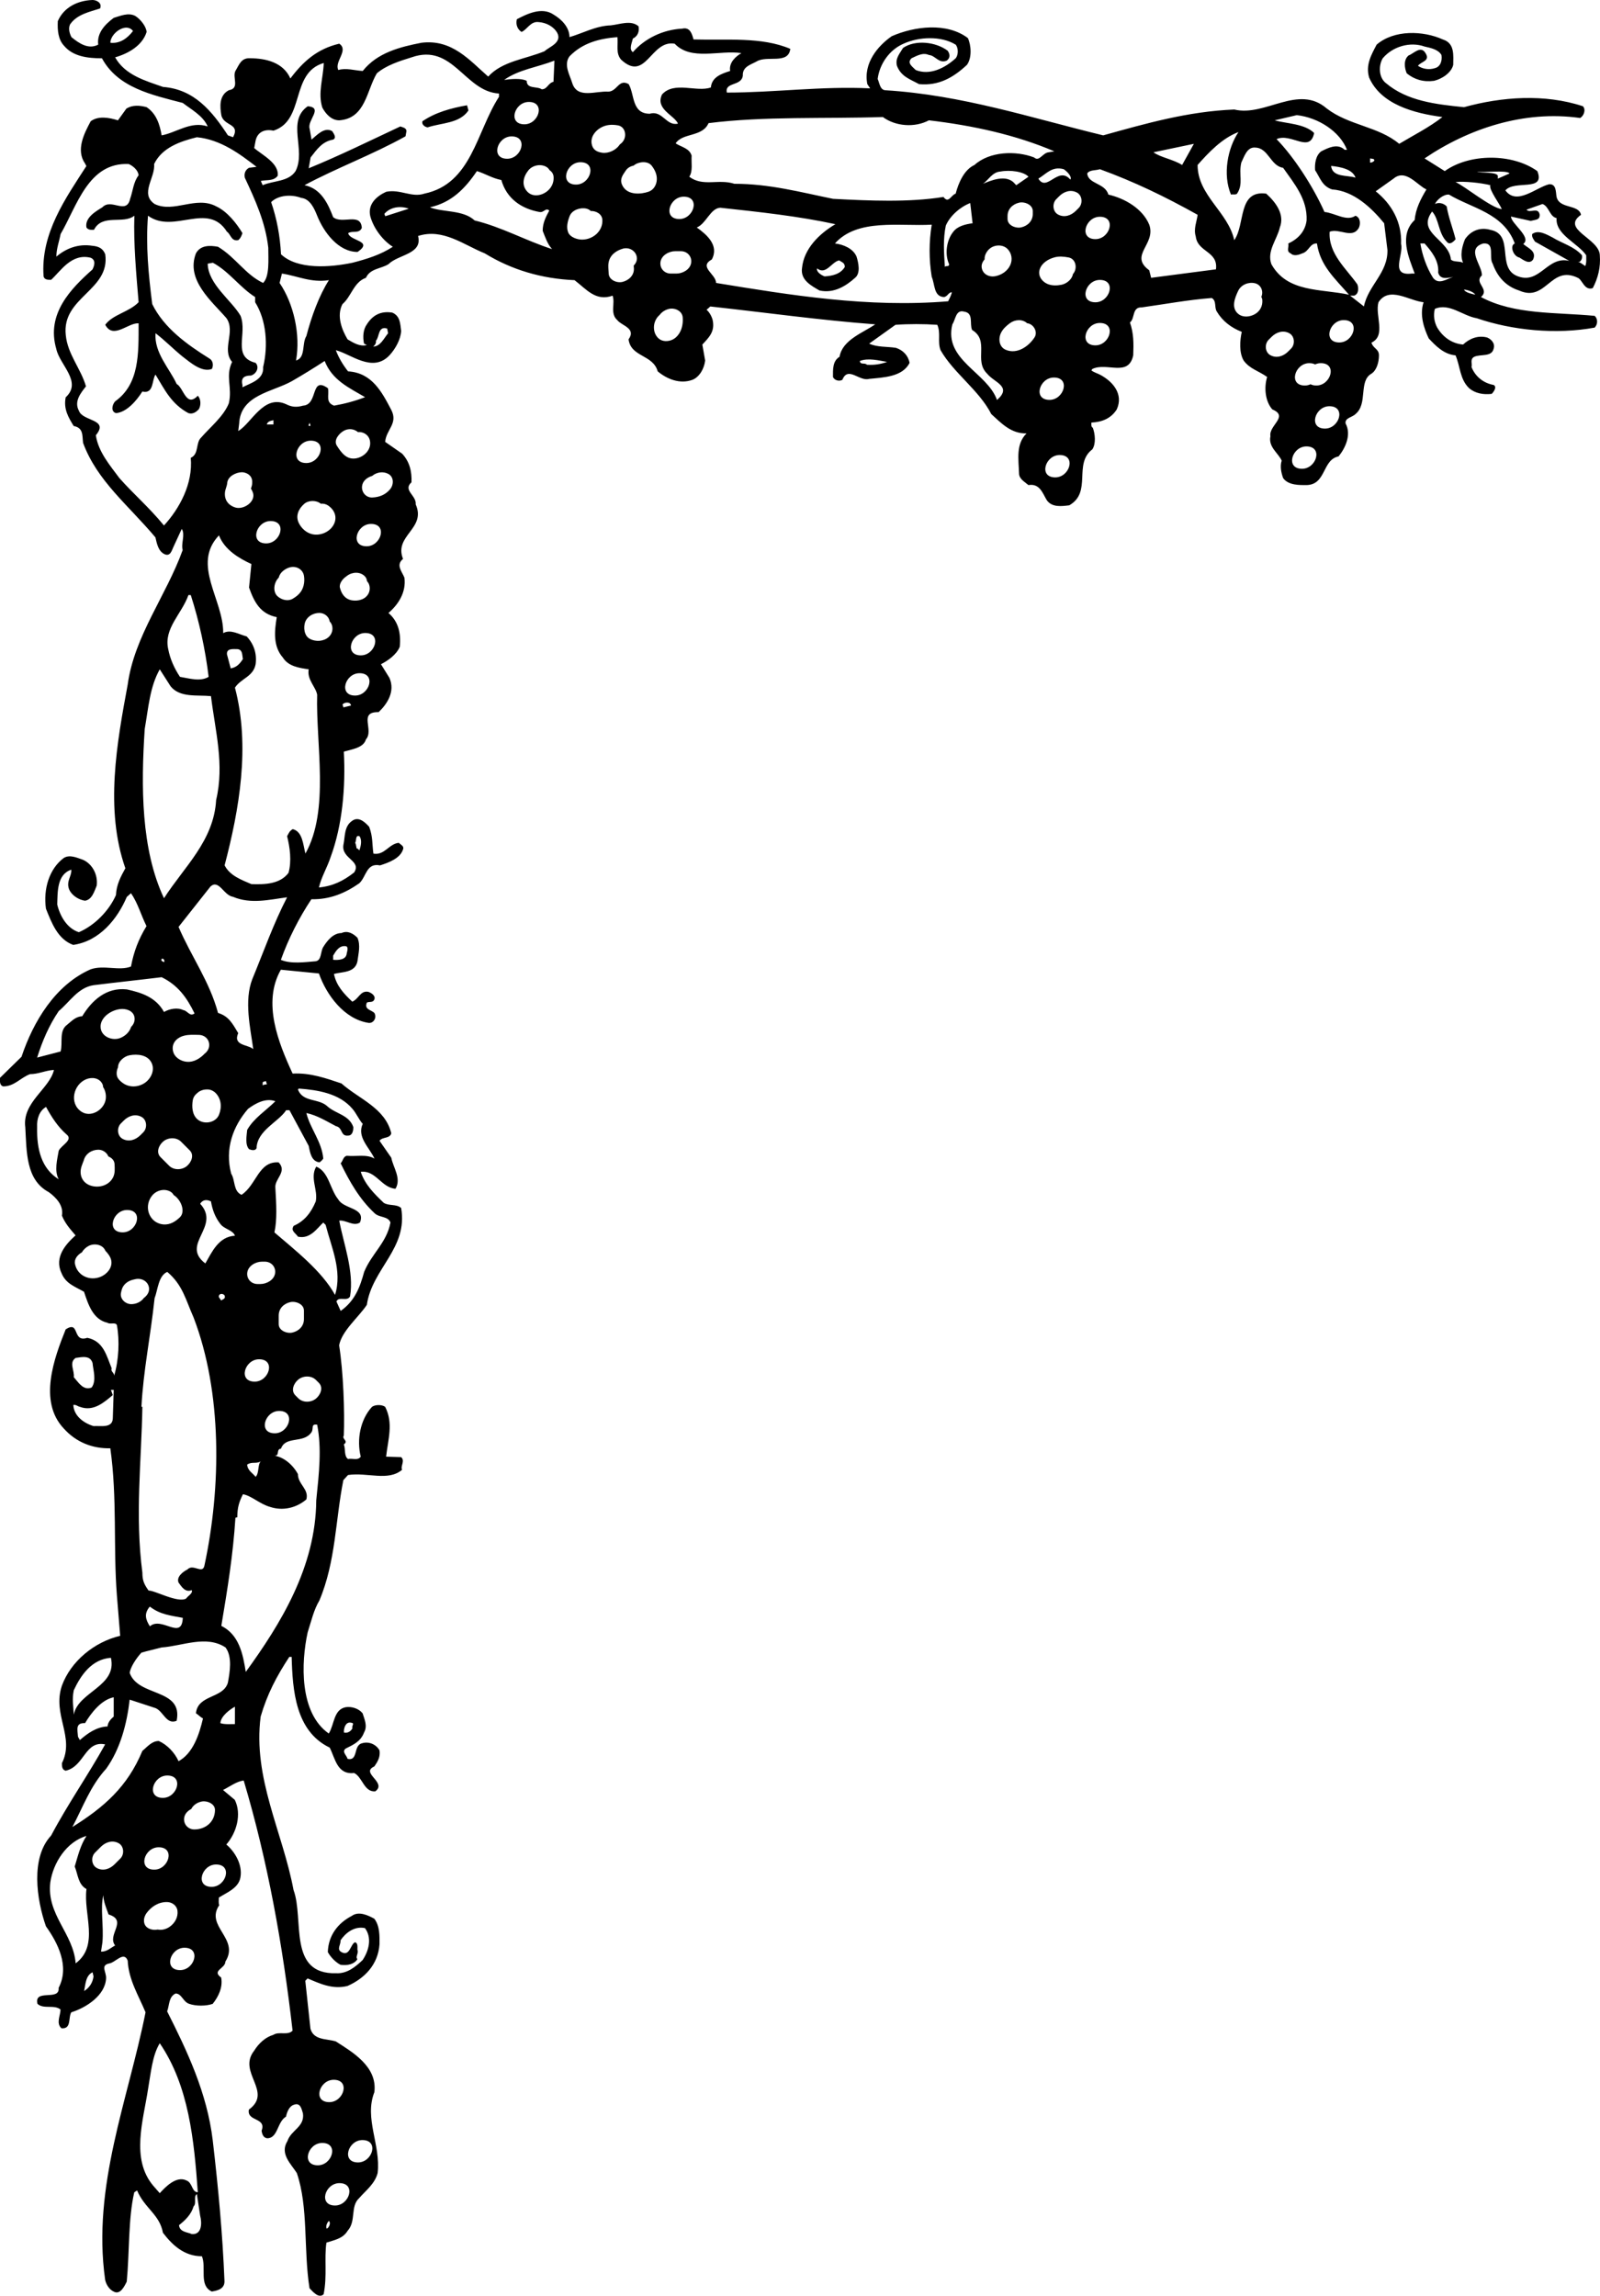 <?xml version="1.0" encoding="utf-8"?>
<!-- Generator: Adobe Illustrator 17.0.0, SVG Export Plug-In . SVG Version: 6.00 Build 0)  -->
<!DOCTYPE svg PUBLIC "-//W3C//DTD SVG 1.1//EN" "http://www.w3.org/Graphics/SVG/1.1/DTD/svg11.dtd">
<svg version="1.1" id="Foreground" xmlns="http://www.w3.org/2000/svg" xmlns:xlink="http://www.w3.org/1999/xlink" x="0px" y="0px"
	 width="150.606px" height="216px" viewBox="0 0 150.606 216" enable-background="new 0 0 150.606 216" xml:space="preserve">
<path d="M127.002,27.752l0.084,0.065h-0.025C127.041,27.795,127.022,27.775,127.002,27.752z M43.962,9.906
	c-1.504,0.266-2.963,0.663-4.201,1.504c-0.089,0.31,0.221,0.531,0.486,0.575c1.327-0.442,3.007-0.354,3.848-1.592L43.962,9.906z
	 M35.125,32.614c-0.064,0.003-0.113,0.035-0.185,0.024C34.971,32.7,35.045,32.671,35.125,32.614z M150.102,29.719
	c0.309,0.266,0.309,0.796,0,1.106c-3.626,0.664-7.74,0.266-11.101-0.884c-1.327-0.221-2.565-1.459-3.936-0.884
	c-0.177,0.619-0.044,1.283,0.221,1.769c0.53,0.885,1.371,1.504,2.432,1.592c0.619-0.575,1.415-0.885,2.255-0.664
	c0.354,0.133,0.796,0.531,0.619,1.061c-0.177,0.796-1.239,0.486-1.814,0.752c-0.442,0.221-0.177,0.663-0.265,0.973
	c0.354,0.885,1.106,1.504,2.078,1.68c0.354,0.177,0,0.663-0.177,0.84c-0.796,0.089-1.548-0.044-2.123-0.53
	c-0.885-0.841-0.84-2.079-1.283-3.096c-1.106-0.089-1.901-0.929-2.521-1.592c-0.443-0.929-0.885-2.211-0.486-3.405
	c-1.371-0.133-3.228-1.548-4.245,0c-0.354,1.239,0.751,3.14-0.664,3.803c0.177,0.575,0.707,0.575,0.707,1.194
	c0,0.663-0.221,1.415-0.707,1.725c-1.239,0.708-0.309,2.83-1.504,3.803c-0.309,0.31-1.017,0.354-0.928,0.885
	c0.575,1.061-0.044,2.344-0.663,3.096c-1.548,0.309-1.15,2.653-3.008,2.698c-0.619,0-1.725,0.044-2.211-0.663
	c-0.177-0.487-0.309-1.106-0.133-1.636c-0.31-0.708-1.282-1.283-1.061-2.3c-0.177-1.017,1.769-1.857,0.177-2.521
	c-0.664-0.752-0.796-2.034-0.487-3.052c-0.796-0.575-1.636-0.752-2.211-1.548c-0.442-0.752-0.354-1.902-0.177-2.697
	c-1.017-0.398-1.813-1.017-2.344-1.902c-0.265-0.398,0-1.017-0.486-1.283c-2.256,0.177-4.379,0.575-6.59,0.885
	c-0.929-0.044-0.619,1.061-1.106,1.415c0.354,1.017,0.354,1.946,0.309,3.096c-0.442,2.079-2.476,0.619-3.848,1.282l-0.089,0.133
	c0.221,0.177,0.531,0.265,0.796,0.398c1.194,0.619,2.256,1.813,1.592,3.273c-0.531,0.84-1.371,1.194-2.389,1.238
	c0,0.177-0.044,0.398,0.133,0.487c0.221,0.575,0.31,1.504-0.044,2.034c-1.813,1.371,0,4.024-2.167,5.263
	c-0.707,0.088-1.636,0.221-2.123-0.486c-0.398-0.663-0.663-1.592-1.724-1.415c-0.354-0.309-0.885-0.575-0.885-1.106
	c-0.044-1.371-0.309-2.742,0.707-3.759c-1.459,0.044-2.388-0.973-3.316-1.813c-1.15-2.255-3.538-3.848-4.776-6.014
	c-0.31-0.796,0.044-1.592-0.31-2.388c-1.282-0.089-2.697-0.089-3.936,0l-2.476,1.769c0.752,0.354,1.681,0.265,2.521,0.398
	c0.664,0.221,1.15,0.708,1.282,1.415c-0.663,1.327-2.476,1.371-3.804,1.504c-0.928,0.265-1.99-1.238-2.521,0.088
	c-0.31,0.177-0.752,0.044-0.885-0.265c0-0.708-0.044-1.504,0.619-1.902c0.265-1.592,2.211-2.256,3.36-3.051
	c-5.262-0.398-10.26-1.106-15.523-1.681l-0.354,0.31c0.265,0.221,0.486,0.619,0.575,0.973c0.221,1.061-0.309,1.592-0.973,2.3
	l0.265,1.503c-0.088,0.752-0.53,1.548-1.194,1.813c-1.194,0.442-2.432-0.088-3.273-0.796c-0.443-1.592-2.521-1.327-2.742-3.008
	c0.752-1.061-0.663-1.282-1.061-1.813c-0.708-0.619-0.177-1.592-0.443-2.3c-1.592,0.575-2.477-0.619-3.582-1.459
	c-3.096-0.133-5.926-0.973-8.447-2.521c-1.99-0.796-3.936-2.388-6.28-1.636c0.443,1.725-1.858,1.725-2.786,2.654
	c-0.708,0.442-1.725,0.398-2.123,1.283c-1.15,0.398-1.371,1.769-2.211,2.476c-0.576,1.106-0.045,2.432,0.486,3.317
	c0.53,0.31,1.15,0.708,1.813,0.531l-0.265-0.133c-0.133-0.619-0.088-1.327,0.265-1.813c0.531-0.84,1.283-1.282,2.389-1.106
	c0.752,0.309,0.752,1.061,0.84,1.725c-0.045,0.796-0.531,1.681-1.106,2.3c-1.592,1.68-3.627-0.133-5.042-0.486
	c0.265,0.707,0.663,1.371,1.149,1.99c2.256,0.133,3.185,1.946,4.069,3.626c0.663,1.283-0.487,1.858-0.575,3.008l1.592,1.106
	c0.708,0.752,0.929,1.68,0.885,2.698c-0.84,0.752,0.487,1.238,0.398,2.079c1.017,2.3-2.079,2.919-1.194,5.13
	c-0.708,0.575-0.089,1.194,0.133,1.769c0.177,1.371-0.575,2.521-1.503,3.317c0.928,0.796,1.194,1.902,1.061,3.185
	c-0.309,0.752-1.15,1.327-1.769,1.636l0.796,1.282c0.575,1.283-0.221,2.477-1.018,3.229c-1.945-0.044-0.398,1.68-1.193,2.565
	c-0.222,0.796-1.327,0.929-2.079,1.15c0.176,3.361-0.133,6.899-1.238,9.906c-0.354,1.061-0.885,1.902-1.106,2.875
	c1.327-0.133,2.3-0.619,3.317-1.415c0.707-1.106-1.195-1.283-1.018-2.565c0.177-0.796,0.045-1.769,0.84-2.3
	c0.619-0.442,1.238,0.177,1.592,0.575c0.354,0.928,0.266,1.592,0.398,2.521c1.061,0.177,1.459-0.929,2.389-1.017
	c0.176,0.177,0.53,0.31,0.398,0.619c-0.265,0.841-1.327,1.239-2.167,1.504c-1.283-0.265-1.283,1.061-1.946,1.68
	c-1.326,0.929-2.786,1.548-4.511,1.503c-1.15,1.725-2.166,3.715-2.874,5.705c0.929,0.398,2.211,0.221,3.273,0.133
	c0.575-0.088,0.442-0.885,0.707-1.327c0.354-0.575,0.929-1.327,1.725-1.327c0.575-0.266,1.106,0.044,1.503,0.442
	c0.31,0.708,0.089,1.504,0,2.211c-0.221,1.106-1.414,0.973-2.211,1.194c0.221,1.106,0.929,1.858,1.725,2.61
	c0.619-0.265,0.752-1.062,1.504-0.929c0.265,0.088,0.707,0.354,0.575,0.708c-0.133,0.354-0.487,0.177-0.708,0.309
	c-0.265,0.664,0.398,0.664,0.708,0.973c0.265,0.442-0.088,1.017-0.575,0.928c-2.256-0.354-3.936-2.609-4.644-4.644l-3.582-0.354
	c-1.769,3.096-0.222,6.899,1.106,9.774c1.68-0.088,3.14,0.442,4.599,0.929c1.637,1.459,4.113,2.299,4.688,4.688
	c-0.133,0.53-0.84,0.309-1.106,0.707l1.106,1.592c0.177,0.929,0.973,1.946,0.398,2.919c-1.327-0.088-1.858-1.769-3.273-1.592
	c0.398,1.194,1.238,2.034,2.167,2.919c0.486,0.31,1.194,0.088,1.637,0.486c0.664,3.804-2.742,5.705-3.229,9.111
	c-0.796,1.194-2.344,2.432-2.609,3.803c0.398,2.521,0.531,6.236,0.442,8.491c-0.222,0.354,0.486,0.487,0,0.84
	c0.176,0.398,0,1.106,0.397,1.371c0.398-0.089,0.929,0.177,1.195-0.221c-0.398-1.592-0.044-3.494,1.061-4.688
	c0.31-0.221,0.929-0.221,1.238,0c0.796,1.548,0.265,3.096,0.088,4.688l1.416,0.044c0.398,0.354-0.088,0.84,0.088,1.194
	c-1.326,1.106-3.228,0.221-5.086,0.487l-0.442,0.486c-0.752,3.759-0.707,7.651-2.255,11.322c-0.53,0.885-0.752,1.902-1.106,3.008
	c-0.619,2.83-0.796,7.562,1.99,9.509c0.531-0.841,0.442-2.256,1.592-2.477c0.575-0.088,1.239,0.133,1.592,0.575
	c0.177,0.575,0.486,1.194,0.133,1.813c-0.309,0.84-1.017,1.15-1.725,1.503c-0.398,0.31,0.088,0.619,0.177,0.973
	c1.017,0.222,0.53-1.238,1.327-1.459c0.664-0.221,1.371,0.089,1.681,0.664c0.088,0.619-0.177,1.061-0.487,1.504
	c-1.371,0.619,1.238,1.503,0.089,2.344c-1.062,0.088-1.194-1.327-1.99-1.725c-1.592,0.177-1.769-1.327-2.3-2.388
	c-3.228-1.548-3.494-5.396-3.583-8.536h-0.221c-1.193,1.813-2.078,3.494-2.697,5.617c-0.752,5.794,2.079,10.88,3.096,16.319
	c1.017,2.742-0.575,7.96,4.024,7.828c1.018,0.044,1.769-0.575,2.477-1.238c0.619-0.929,0.885-2.123,0.221-3.007
	c-1.017-0.221-1.857,0.487-2.3,1.15c0.044,0.398-0.398,0.84,0.088,1.106c0.796,0.442,0.84-0.751,1.282-0.929
	c0.266,0.089,0.221,0.398,0.221,0.708c0.133,0.354-0.221,0.664,0,0.885c-0.309,0.486-0.928,0.619-1.592,0.53
	c-0.442-0.221-0.928-0.707-1.194-1.194c0.044-1.503,0.885-2.698,2.255-3.405c0.664-0.487,1.548-0.044,2.123,0.265
	c0.531,0.708,0.487,1.637,0.487,2.389c-0.133,1.945-1.416,3.228-3.007,3.936c-1.416,0.354-2.609-0.221-3.759-0.707l-0.221,0.221
	l0.486,4.511c0.31,1.106,1.548,0.929,2.389,1.195c1.503,0.972,3.936,2.344,3.626,4.776c-0.973,2.476,0.619,4.953,0.31,7.607
	c-0.266,1.017-1.106,1.636-1.725,2.344c-0.884,0.795-0.265,2.166-1.106,3.096c-0.443,0.752-1.327,0.885-1.99,1.106
	c-0.221,1.503,0.088,3.14-0.265,4.865c-0.487,0.442-1.061-0.31-1.327-0.575c-0.576-3.627-0.089-7.607-1.194-10.835
	c-0.53-0.84-1.636-1.814-0.885-3.008c0.354-1.061,1.637-1.327,1.46-2.609c-0.133-0.398-0.222-1.061-0.885-0.796
	c-0.398,0.133-0.619,0.663-0.708,1.106c-0.84,0.487-0.751,2.034-1.769,2.034c-0.398-0.044-0.487-0.442-0.531-0.707
	c0.486-1.283-1.415-0.84-1.194-1.99c2.3-1.681-1.106-3.494,0.486-5.528c0.442-0.708,1.061-1.283,1.813-1.504
	c0.531-0.354,1.371,0.088,1.813-0.398c-0.929-8.093-2.344-15.965-4.599-23.527c-0.619,0.044-1.327,0.575-1.947,0.885l1.106,0.928
	c0.664,1.327,0.177,3.096-0.796,4.201c0.796,0.664,1.548,1.902,1.327,3.096c-0.177,1.017-1.282,1.416-2.034,1.902
	c0,0.221-0.044,0.531,0.044,0.708c-1.371,1.99,1.946,3.14,0.575,5.307c0,0.664-1.327,0.84-0.398,1.503
	c0.177,0.929-0.265,1.814-0.796,2.477c-0.619,0.221-1.592,0.221-2.211,0c-0.575-0.177-0.707-0.973-1.282-0.973
	c-0.663,0.31-0.575,1.106-0.796,1.681c1.902,3.759,3.759,7.695,4.29,12.118c0.531,4.555,0.929,8.845,1.106,13.223
	c0.045,0.752-0.619,0.929-1.194,1.017c-1.238-0.575-0.486-2.255-0.929-3.317c-1.68,0-2.786-1.061-3.67-2.212
	c-0.309-1.725-1.725-2.299-2.432-3.98l-0.266,0.177c-0.575,2.476-0.442,5.617-0.707,8.403c-0.222,0.443-0.619,1.283-1.238,0.929
	c-0.398-0.177-0.708-0.664-0.796-1.106c-1.239-8.801,2.167-16.938,3.803-25.164c-0.663-1.592-1.592-3.052-1.68-4.865
	c-0.354-0.929-1.15,0.177-1.725,0.265c-0.885,0.177-0.265,0.796-0.31,1.416c-0.088,1.592-1.857,2.742-3.272,3.184
	c-0.31,0.486,0.043,1.592-0.929,1.503c-0.53-0.486-0.088-1.194-0.088-1.769c-0.619-0.486-1.592,0-2.168-0.53
	c-0.354-1.46,2.123-0.221,1.99-1.504c1.062-2.034-0.088-4.245-1.194-5.793c-0.885-2.521-1.459-6.457,0.487-8.536
	c1.592-3.007,3.494-5.705,5.086-8.579c-1.902-0.398-1.946,2.079-3.715,2.477c-0.354-0.089-0.354-0.443-0.354-0.708
	c1.238-2.477-0.929-4.555,0-7.297c0.84-2.299,3.051-4.113,5.484-4.688l-0.309-3.803c-0.354-4.555,0.044-9.155-0.619-13.842
	c-1.68,0.044-3.228-0.575-4.378-1.858c-2.433-2.565-0.885-6.678,0.177-9.331c1.371-0.885,0.575,1.282,2.034,0.796
	c1.548,0.31,1.813,1.724,2.3,2.875c-0.133,0.31,0.266,0.398,0.221,0.708c0.443-1.459,0.531-3.317,0.266-4.776
	c-0.133-0.31-0.619-0.044-0.885-0.221c-1.371-0.31-1.813-1.725-2.211-2.919c-0.84-0.487-1.725-0.752-2.123-1.769
	c-0.707-1.504,0.443-2.742,1.327-3.538c-0.53-0.619-0.973-1.106-1.282-1.857c0.177-0.973-0.575-1.725-1.238-2.211
	c-2.168-1.15-2.079-3.803-2.211-6.103c-0.31-2.344,2.299-3.626,2.697-5.395c-0.796,0.044-1.459,0.398-2.255,0.398
	c-0.929,0.354-1.46,1.15-2.521,1.15c-0.354-0.088-0.31-0.531-0.31-0.796l2.034-1.99c1.106-3.317,3.184-6.766,6.501-8.226
	c1.238-0.442,2.698,0.177,3.804-0.265c0.265-1.415,0.708-2.565,1.46-3.803c-0.531-1.061-0.796-2.123-1.46-3.096l-0.398,0.354
	c-0.885,2.078-2.565,4.157-5.042,4.511c-1.459-0.531-2.034-2.079-2.565-3.406c-0.265-1.857,0.31-3.759,1.681-4.776
	c0.575-0.354,1.282,0,1.813,0.177c0.885,0.398,1.415,1.415,1.282,2.432c-0.222,0.531-0.442,1.327-1.106,1.415
	c-0.619-0.088-1.282-0.531-1.503-1.106c-0.266-0.752,0.265-1.194,0.221-1.813c-1.371,0.442-1.283,2.123-1.327,3.273
	c0.265,1.106,0.929,2.255,2.035,2.609c1.459-0.619,2.83-1.99,3.494-3.494c0.044-0.973,0.442-1.725,0.885-2.521
	c-1.947-5.528-0.796-11.808,0.221-17.292c0.619-4.556,3.626-8.359,5.174-12.648c-0.177-0.619,0.265-1.459-0.088-1.99l-0.796,1.725
	c-0.133,0.266-0.266,0.885-0.796,0.664c-0.619-0.265-0.751-1.017-0.885-1.592c-2.565-3.051-5.484-5.307-6.81-8.889
	c-0.088-0.708,0.044-1.415-0.885-1.592c-0.487-0.796-0.973-1.592-0.752-2.698c1.592-1.459-0.575-3.051-0.885-4.555
	c-0.973-3.317,1.416-5.705,3.406-7.474c0.176-0.354,0.354-0.885-0.177-1.106c-1.813-0.442-2.83,1.282-3.715,2.079
	c-0.309,0-0.619,0-0.708-0.31c-0.31-4.069,2.123-7.43,4.025-10.393L8.007,15.39c-0.885-1.282-0.088-2.83,0.53-3.98
	c0.708-0.531,1.725-0.354,2.565-0.088l0.796-1.106c0.575-0.354,1.238-0.31,1.902-0.133c0.928,0.619,1.238,1.637,1.415,2.654
	c1.415-0.265,2.742-1.371,4.334-0.84c-0.442-1.017-1.548-1.592-2.344-2.211c-2.875-0.752-6.103-1.416-7.607-4.201
	c-1.371,0-2.742-0.177-3.582-1.194c-0.53-0.575-0.619-1.415-0.575-2.3C6.016,0.663,7.343,0.044,8.714,0
	c0.354,0,0.928,0.265,0.707,0.796C8.493,1.106,7.255,1.327,6.592,2.3C6.414,2.698,6.547,3.14,6.724,3.494
	c0.707,0.575,1.592,1.194,2.521,0.707C9.112,3.14,9.82,2.344,10.705,1.68c0.619-0.177,1.371-0.531,2.034-0.177
	c0.487,0.31,1.017,0.973,1.062,1.503c-0.398,1.283-1.725,2.035-2.963,2.388c0.928,1.681,2.874,2.211,4.511,2.786
	c2.919,0.221,4.599,2.255,6.103,4.555l0.486,0.177c0.708-1.327-0.885-1.017-1.106-2.079c-0.133-0.796-0.221-1.858,0.708-2.344
	c1.061-0.177,0.309-1.194,0.619-1.813c0.354-0.575,0.531-1.239,1.371-1.194c1.503,0,3.14,0.398,3.803,1.902
	c1.194-1.592,2.521-2.786,4.6-3.273c0.929,0.619-0.487,1.681-0.088,2.477c0.752-0.221,1.504,0.044,2.3,0.089
	c1.371-1.725,3.493-2.255,5.528-2.654c2.874-0.354,4.511,1.636,6.28,3.184c1.326-1.459,3.493-1.636,5.307-2.388
	c0.398-0.398,1.68-0.796,1.194-1.725c-0.354-0.619-1.061-0.973-1.769-1.017c-0.751-0.088-1.061,0.708-1.592,0.928
	c-0.354-0.221-0.575-0.663-0.442-1.194c0.929-0.487,2.344-1.194,3.45-0.442c0.751,0.442,1.503,1.194,1.503,2.123
	c1.238-0.354,2.476-1.061,3.891-1.106c0.841-0.089,1.902-0.531,2.61,0.088c0.088,0.442-0.045,0.928-0.531,1.15
	c-0.089,0.398-0.398,1.017,0,1.283c1.106-1.283,2.83-2.123,4.644-2.212c0.751-0.177,0.928,0.531,1.061,1.017
	c3.096,0.088,6.413-0.266,9.11,0.885c-0.177,1.503-2.211,0.575-3.184,1.194C70.63,6.103,69.877,6.28,69.921,7.12
	c-0.133,1.017-1.724,0.575-1.503,1.592c4.466,0,8.933-0.619,13.488-0.398l-0.265-0.398c-0.398-1.99,1.018-3.626,2.3-4.511
	c2.123-0.928,5.175-1.326,7.164,0.177c0.31,0.663,0.398,1.857-0.088,2.521c-1.282,1.194-2.654,1.99-4.511,1.813
	c-0.884-0.486-1.68-0.708-2.078-1.725c-0.177-0.708,0.265-1.15,0.575-1.681c1.149-0.796,3.095-0.575,4.201,0.265
	c0.221,0.31,0.265,0.663-0.088,0.929c-0.753,0.31-1.062-0.486-1.681-0.531c-0.575-0.265-1.15,0.088-1.637,0.31
	c-0.442,0.442,0.044,0.752,0.398,1.106c1.327,0.531,2.742-0.177,3.759-1.106c0.265-0.31,0.265-0.973,0-1.283
	c-1.371-0.84-3.45-0.752-4.909-0.088c-1.326,0.575-2.255,1.902-2.432,3.317c0.177,0.398,0.221,1.017,0.708,1.061
	c7.252,0.442,13.754,2.61,20.521,4.246c3.98-1.106,7.96-2.255,12.339-2.432c2.918,0.707,6.014-2.432,8.712-0.089
	c2.079,1.592,4.865,1.681,6.81,3.317c1.327-0.796,2.831-1.548,4.069-2.521c-2.697-0.354-5.793-1.194-6.899-3.715
	c-0.354-1.194,0.221-2.167,0.707-3.096c1.637-1.415,4.379-1.327,6.236-0.486c1.15,0.354,0.973,1.548,0.973,2.388
	c-0.177,0.752-1.062,1.327-1.813,1.504c-1.017,0.133-1.858-0.133-2.565-0.708c-0.221-0.531-0.31-1.283,0.176-1.68
	c0.487-0.177,1.15-0.973,1.592-0.221c0.487,0.752-0.442,0.796-0.708,1.194c0.442,0.309,1.062,0.398,1.592,0.221
	c0.53-0.133,0.707-0.708,0.619-1.238c-0.309-0.531-1.017-0.664-1.592-0.796c-1.371-0.487-3.007,0-3.936,1.106
	c-0.398,0.663-0.398,1.813,0.31,2.344c1.99,1.68,4.688,1.99,7.341,2.255c3.538-0.973,7.563-1.282,11.189-0.088
	c0.309,0.31,0.088,0.929-0.265,1.106c-5.307-0.752-10.526,1.017-14.639,3.803l1.902,1.194c2.344-1.68,6.369-1.68,8.713,0
	c0.796,1.99-2.123,0.796-3.007,1.813c1.061,1.459,2.875-0.266,4.113-0.575c0.707-0.044,0.619,0.752,0.707,1.194
	c0.266,1.15,2.079,0.663,2.3,1.68c-1.946,1.371,1.725,2.211,1.769,3.803c0.089,1.15-0.177,2.167-0.663,3.096
	c-0.796,0.265-0.973-0.796-1.415-0.973c-2.565-1.239-2.963,2.344-5.528,1.194c-1.239-0.398-2.034-1.283-2.477-2.521
	c-0.398-0.619,0.265-1.99-0.884-1.902c-1.68,0.486-0.089,2.078-0.133,3.007c-0.796,0.708,0.796,1.283-0.089,2.034
	C142.54,29.631,146.431,29.366,150.102,29.719z M10.395,4.025c0.84,0.088,1.548-0.354,2.123-1.106
	c-0.575-0.796-1.945,0.044-2.123,0.973V4.025z M6.945,129.58c0.442,0.487,0.885,1.283,1.68,0.973c0.487-0.663,0.133-1.68,0.089-2.3
	c-0.222-0.752-0.973-0.575-1.592-0.487C6.458,128.209,7.034,128.961,6.945,129.58z M10.705,130.774h-0.266l0.177,0.487
	c-0.795,0.663-1.813,1.592-3.096,1.106c-0.221-0.045-0.354-0.221-0.619-0.177c0.045,0.973,0.885,1.68,1.903,1.99
	c0.663-0.044,1.769,0.221,1.813-0.708L10.705,130.774z M30.959,208.964c-0.177,0.177-0.309,0.487-0.221,0.708
	C30.827,209.761,31.225,209.23,30.959,208.964z M33.697,203.462c1.364,0,2.009-2.104,0.415-2.104
	C32.747,201.359,32.103,203.462,33.697,203.462z M31.951,205.41c-1.364,0-2.009,2.104-0.415,2.104
	C32.9,207.514,33.545,205.41,31.951,205.41z M30.996,197.79c1.364,0,2.009-2.104,0.415-2.104
	C30.046,195.687,29.402,197.79,30.996,197.79z M29.915,203.733c1.364,0,2.009-2.104,0.415-2.104
	C28.966,201.629,28.321,203.733,29.915,203.733z M32.375,163.014c0.354,0.089,0.663-0.133,0.796-0.398
	c-0.089-0.265,0.265-0.486-0.133-0.531c-0.442-0.088-0.619,0.354-0.663,0.708V163.014z M31.358,90.308
	c0.53,0.044,1.238,0,1.282-0.619c0.045-0.177,0.177-0.619-0.088-0.663c-0.619-0.088-0.928,0.442-1.193,0.885V90.308z M33.569,79.827
	c0.133,0,0.177,0.133,0.265,0.177c0.133-0.398,0.265-0.973,0-1.327c-0.398-0.133-0.265,0.398-0.398,0.619
	C33.524,79.472,33.524,79.65,33.569,79.827z M34.94,32.638c0.031,0.062,0.106,0.033,0.185-0.024c0.69-0.028,1.003-0.773,1.407-1.259
	l-0.088-0.442c-0.885-0.265-0.708,0.796-1.062,1.15c0.058,0.202-0.109,0.445-0.257,0.551C35.06,32.617,35.011,32.649,34.94,32.638z
	 M48.157,12.833c-1.364,0-2.009,2.104-0.415,2.104C49.106,14.937,49.751,12.833,48.157,12.833z M49.362,11.696
	c1.364,0,2.009-2.104,0.415-2.104C48.413,9.592,47.768,11.696,49.362,11.696z M17.957,43.075c0.797-0.354,0.442-1.415,0.973-1.901
	c0.796-0.929,2.123-1.99,2.609-3.229c0.354-1.504-0.354-2.521,0.309-3.892c-1.017-1.194,0.354-2.83-0.53-4.113
	c-1.371-1.592-3.848-3.582-2.875-6.103c0.443-0.796,1.327-0.752,2.079-0.619c1.681,1.017,2.565,2.609,4.245,3.405
	c0.619-0.619,0.486-2.167,0.486-3.317c-0.265-2.388-1.238-4.511-2.211-6.59c-0.088-0.442,0.088-0.752,0.398-0.929l0.707-0.089
	c-1.548-1.194-3.361-2.565-5.616-2.786c-1.592,0.398-3.273,0.973-4.025,2.521c0.133,1.282-1.371,2.786,0.044,3.759
	c1.813,0.885,3.892-0.796,5.794,0.221c1.061,0.487,1.946,1.637,2.476,2.521c-0.089,0.265-0.177,0.486-0.398,0.663
	c-0.664,0.133-0.708-0.575-1.061-0.796c-1.813-2.875-4.998,0.265-7.43-1.504c-0.222,2.786,0.044,5.528,0.398,8.314
	c1.106,2.255,3.273,3.804,5.395,5.13c0.309,0.177,0.398,0.619,0.221,0.973c-0.929,0.354-1.99-0.575-2.742-1.15
	c-0.929-0.752-1.637-1.504-2.565-2.211c-0.133,1.857,1.326,3.317,1.99,4.776c0.664,0.354,0.885,2.256,1.99,1.106
	c0.309,0.31,0.309,0.929,0.088,1.283c-0.221,0.221-0.531,0.486-0.973,0.354c-1.636-0.885-2.255-2.255-3.096-3.626
	c-0.354,0.486-0.133,1.858-1.238,1.592c-0.531,0.84-1.459,1.946-2.476,2.034c-0.487-0.133-0.398-0.752-0.088-1.106
	c2.3-1.637,2.211-4.511,2.211-7.341c-0.973-0.088-2.389,1.548-3.14,0.133c0.707-0.973,2.255-1.194,3.14-2.123
	c-0.222-2.654-0.486-5.528-0.398-8.138c-1.061,0.84-3.007-0.221-3.803,1.327c-0.222,0-0.531,0.044-0.708-0.221
	c-0.177-0.929,0.929-1.548,1.503-1.901c0.84-0.885,2.256,0.752,2.61-0.796c0.265-0.752,0.31-1.592,0.796-2.211
	c-0.044-0.487-0.531-0.885-0.929-1.061c-3.804-0.177-4.865,3.936-6.413,6.589c-0.133,0.708-0.398,1.371-0.398,2.123
	c0.885-0.752,2.034-1.238,3.406-1.017c0.53,0.044,0.973,0.221,1.194,0.796c0.486,3.405-4.114,4.024-3.715,7.607
	c0.177,1.813,1.416,3.14,1.902,4.82c-0.486,0.619-1.15,1.415-0.663,2.3c0.354,1.017,2.875,0.752,1.592,2.3
	c0.221,1.548,1.326,2.831,2.211,4.025c1.327,1.504,2.786,2.742,4.201,4.467C16.896,47.851,18.178,45.508,17.957,43.075z
	 M22.822,36.22v0.221c0.752-0.398,2.034-0.708,1.946-1.901c0.486-2.034,0.309-4.423-0.752-6.103V27.95
	c-1.415-0.885-2.476-2.432-3.98-3.228l-0.486,0.088c0.044,1.946,2.255,3.45,3.096,4.909c0.664,1.725-0.84,3.848,1.416,4.423
	c0.398,0.442,0.043,1.061-0.443,1.194C23.043,35.336,22.645,35.513,22.822,36.22z M23.619,45.977
	c0.049-0.148,0.103-0.296,0.115-0.453c0.022-0.287-0.002-0.539-0.206-0.765c-0.18-0.199-0.494-0.326-0.76-0.326
	c-0.542,0.001-1.333,0.381-1.381,1.013c-0.022,0.295-0.176,0.564-0.209,0.859c-0.079,0.714,0.293,1.228,0.969,1.444
	c0.8,0.255,2.05-0.601,1.616-1.505c-0.028-0.059-0.057-0.118-0.085-0.177C23.662,46.035,23.639,46.008,23.619,45.977z
	 M15.834,61.075c0.177,0.929,0.575,1.813,1.106,2.609c0.84,0.133,1.902,0.486,2.698,0c-0.309-2.565-0.884-5.219-1.681-7.695h-0.221
	C17.117,57.758,15.392,59.129,15.834,61.075z M15.436,84.515c1.902-2.963,4.688-5.396,4.909-9.243
	c0.795-3.361-0.089-6.501-0.486-9.774c-1.283-0.133-2.92,0.177-3.804-0.929l-1.017-1.592c-0.929,1.636-1.062,3.582-1.416,5.617
	C13.269,73.989,13.269,79.915,15.436,84.515z M15.215,90.22c-0.088,0.221,0.088,0.221,0.221,0.309
	C15.525,90.441,15.436,90.131,15.215,90.22z M5.707,98.932c0.221-0.84-0.177-1.946,0.619-2.521c0.487-0.398,0.796-0.752,1.416-0.796
	c0.884-1.459,2.255-2.742,4.201-2.521c1.415,0.309,2.742,0.752,3.494,2.123c0.53-0.309,1.282-0.442,1.813-0.177
	c0.398,0.044,0.619,0.663,1.061,0.31c-0.708-1.46-1.548-2.653-3.096-3.405c-2.167,0.265-4.29,0.487-6.412,0.752
	c-1.46,0.221-2.256,1.592-3.273,2.432c-0.928,1.371-1.548,2.831-2.034,4.378L5.707,98.932z M22.114,116.268
	c-0.177-0.531-1.017-0.619-1.371-1.106c-0.486-0.619-0.751-1.327-0.884-2.123c-0.443-0.221-0.797-0.133-1.018,0.221
	c1.99,2.167-1.902,3.803,0.487,5.617C19.947,117.816,20.567,116.356,22.114,116.268z M21.141,121.885
	c-0.221-0.266-0.619-0.133-0.53,0.177l0.221,0.309C20.92,122.239,21.274,122.239,21.141,121.885z M17.648,147.668
	c0.53-0.575,1.415,0.486,1.592-0.354c1.592-7.386,1.68-16.319-1.017-23.351c-0.752-1.681-1.017-3.052-2.477-4.29
	c-0.84,0.354-0.885,1.68-1.194,2.476c-0.398,3.715-1.061,6.811-1.238,10.216h0.089c-0.089,5.13-0.707,10.216,0,15.611
	c0,0.707,0.142,1.061,0.584,1.681c0.53-0.044,2.732,1.194,3.529,0.752c0.177-0.265,0.663-0.487,0.53-0.796
	c-0.619,0.265-0.973-0.354-1.238-0.708C16.586,148.376,17.205,147.889,17.648,147.668z M14.102,151.165
	c-0.575,0.663-0.391,1.235,0.008,1.854c1.106-0.972,3.007,1.371,3.096-0.796C16.055,152.002,15.09,151.921,14.102,151.165z
	 M11.355,97.651c0.473-0.203,0.84-0.566,0.986-1.027c0.168-0.168,0.288-0.373,0.319-0.591c0.093-0.649-0.371-1.022-0.966-1.091
	c-0.952-0.109-2.356,0.705-2.218,1.794C9.585,97.591,10.638,97.958,11.355,97.651z M10.783,109.535
	c-0.014-0.355-0.271-0.603-0.585-0.727c-0.137-0.367-0.532-0.632-0.935-0.632c-0.629,0.001-1.227,0.385-1.381,1.013
	c-0.001,0.003,0,0.002-0.001,0.004c-0.03,0.073-0.059,0.146-0.087,0.22c-0.077,0.204-0.161,0.418-0.191,0.636
	c-0.098,0.71,0.276,1.309,0.971,1.517c0.768,0.23,1.681-0.031,2.064-0.778C10.844,110.387,10.8,109.968,10.783,109.535z
	 M11.051,101.351c0.102,0.228,0.336,0.431,0.537,0.57c0.643,0.448,1.528,0.374,2.136-0.101c0.529-0.414,0.855-1.165,0.547-1.809
	c-0.371-0.775-1.331-0.858-2.075-0.722c-0.513,0.094-1.091,0.577-1.088,1.141C10.977,100.704,10.929,101.078,11.051,101.351z
	 M14.347,112.46c-0.545,0.633-0.574,1.571-0.027,2.214c0.273,0.321,0.682,0.511,1.102,0.534c0.604,0.033,1.082-0.268,1.503-0.666
	c0.293-0.277,0.299-0.695,0.197-1.047c-0.104-0.36-0.329-0.701-0.616-0.942c-0.051-0.043-0.106-0.079-0.161-0.114
	c-0.069-0.132-0.172-0.247-0.32-0.328C15.466,111.809,14.754,111.987,14.347,112.46z M15.11,108.874c0.27,0.27,0.54,0.54,0.81,0.81
	c0.434,0.434,1.195,0.417,1.663,0.036c0.418-0.341,0.73-1.031,0.272-1.488c-0.27-0.27-0.54-0.54-0.81-0.81
	c-0.434-0.434-1.195-0.417-1.663-0.036C14.964,107.726,14.653,108.416,15.11,108.874z M11.54,107.155
	c0.59,0.32,1.232,0.097,1.677-0.348c0.09-0.09,0.18-0.18,0.27-0.27c0.399-0.399,0.347-1.17-0.164-1.448
	c-0.59-0.32-1.232-0.097-1.677,0.348l-0.27,0.27C10.978,106.106,11.029,106.877,11.54,107.155z M12.736,120.356
	c-0.073,0.017-0.146,0.034-0.219,0.052c-0.506,0.119-0.95,0.467-1.072,0.988c-0.017,0.073-0.034,0.146-0.052,0.219
	c-0.138,0.586,0.404,1.091,0.966,1.091c0.463-0.001,0.917-0.213,1.181-0.579c0.315-0.233,0.546-0.578,0.484-0.976
	C13.93,120.547,13.313,120.22,12.736,120.356z M20.287,102.83c-0.063-0.064-0.135-0.115-0.21-0.16
	c-0.158-0.103-0.346-0.166-0.551-0.166c-0.013,0-0.027,0.003-0.04,0.003c-0.309-0.006-0.625,0.093-0.862,0.287
	c-0.012,0.01-0.023,0.023-0.035,0.033c-0.224,0.171-0.394,0.403-0.443,0.69c-0.102,0.601-0.062,1.343,0.421,1.783
	c0.587,0.536,1.735,0.373,2.05-0.422C20.895,104.176,20.838,103.39,20.287,102.83z M19.682,98.463
	c0.086-0.602-0.362-1.081-0.966-1.091c-0.468-0.008-0.936-0.043-1.395,0.077c-0.727,0.19-1.231,0.762-1.016,1.524
	c0.129,0.457,0.574,0.773,1.014,0.884c0.71,0.18,1.337-0.137,1.841-0.613c0.021-0.02,0.035-0.045,0.054-0.066
	C19.455,99.003,19.64,98.759,19.682,98.463z M6.237,106.715c-0.796-0.707-1.371-1.592-1.902-2.565
	c-0.619,0.354-0.885,1.106-0.84,1.902c-0.045,2.078,0.398,3.892,2.034,4.909c-0.442-0.796-0.133-1.902,0-2.698
	C5.795,107.733,6.945,107.246,6.237,106.715z M7.662,104.596c0.869,0.576,2.061-0.125,2.271-1.071
	c0.089-0.401,0.012-0.884-0.226-1.241c-0.006-0.103-0.024-0.206-0.075-0.305c-0.293-0.573-0.982-0.658-1.531-0.43
	C6.901,102.048,6.492,103.821,7.662,104.596z M10.415,118.396c-0.073-0.188-0.197-0.364-0.323-0.519
	c-0.046-0.057-0.096-0.112-0.147-0.165c-0.012-0.012-0.017-0.017-0.026-0.025c-0.003-0.01-0.008-0.022-0.017-0.043
	c-0.259-0.556-1.013-0.684-1.531-0.43c-0.26,0.128-0.511,0.349-0.656,0.614c-0.398,0.226-0.747,0.623-0.658,1.087
	c0.213,1.114,1.398,1.65,2.428,1.211C10.154,119.841,10.701,119.135,10.415,118.396z M11.549,115.952
	c1.364,0,2.009-2.104,0.415-2.104C10.6,113.848,9.955,115.952,11.549,115.952z M10.439,155.982c-1.813,0.133-2.83,1.637-3.494,3.052
	c-0.177,0.885-0.045,1.371,0,2.3C7.343,159.166,11.058,158.68,10.439,155.982z M10.129,162.439c0-0.354,0.309-0.708,0.575-0.929
	v-1.813c-1.15,0.221-2.123,1.459-2.698,2.433c-0.929-0.045-0.708,0.619-0.664,1.282l0.177,0.31
	C8.228,163.103,9.068,162.484,10.129,162.439z M7.122,184.729c2.255-1.68,0.708-4.643,1.017-6.988
	c-0.796-0.442-0.796-1.371-1.106-2.122c0.309-1.017,0.53-1.99,1.106-2.875c-1.858,0.53-3.14,2.521-3.405,4.378
	C4.381,180.174,6.9,181.899,7.122,184.729z M8.803,185.967l-0.089-0.398c-0.663,0.31-0.663,1.15-0.796,1.769
	C8.404,187.028,8.714,186.586,8.803,185.967z M10.218,180.129c-0.222-0.619-0.487-1.239-0.487-1.813
	c-0.309,1.194,0.044,2.875-0.088,4.422l-0.133,0.885c0.531,0.044,0.973-0.398,1.327-0.575
	C10.041,182.031,12.075,180.705,10.218,180.129z M11.163,173.423c-0.59-0.32-1.232-0.097-1.677,0.348l-0.54,0.54
	c-0.399,0.399-0.348,1.17,0.164,1.447c0.59,0.32,1.232,0.097,1.677-0.348c0.18-0.18,0.36-0.36,0.54-0.54
	C11.725,174.472,11.674,173.7,11.163,173.423z M13.402,164.739c0.487-0.398,0.885-0.929,1.547-0.929
	c0.796,0.354,1.504,1.106,1.858,1.902c1.371-0.752,1.946-2.521,2.3-4.025c-0.266-0.133-0.443-0.354-0.664-0.487
	c0.177-1.769,2.565-1.371,3.007-2.875c0.177-0.972,0.442-2.432-0.221-3.317c-1.813-1.194-4.069-0.133-6.015,0
	c-0.664,0.177-1.282,0.31-1.902,0.487c-0.487,0.531-1.017,1.327-1.106,1.902c0.796,2.3,5.042,1.415,4.422,4.511
	c-0.973,0.398-1.238-0.885-1.99-1.194l-2.432-0.796c-0.265,2.3-0.885,4.644-2.212,6.502c-1.503,1.636-2.166,3.582-3.183,5.484
	C9.775,170.046,11.986,168.144,13.402,164.739z M15.745,167.057c-1.364,0-2.009,2.104-0.415,2.104
	C16.695,169.16,17.339,167.057,15.745,167.057z M14.935,173.809c-1.364,0-2.009,2.104-0.415,2.104
	C15.884,175.913,16.529,173.809,14.935,173.809z M18.841,208.478l-0.309-2.034c-0.354,0.221,0,0.884-0.309,1.149
	c-0.221,0.752-0.752,1.283-1.371,1.769c0.045,0.664,0.84,0.664,1.194,0.84C19.018,210.291,19.018,209.141,18.841,208.478z
	 M15.039,192.247c-0.708,1.15-0.841,2.831-1.106,4.334c-0.443,2.92-1.637,6.546,0.486,9.066l0.619,0.708
	c0.486-0.53,1.547-1.68,2.521-1.194c0.575,0.221,0.486,1.106,1.061,1.106C18.267,201.358,17.78,196.272,15.039,192.247z
	 M15.963,181.295c0.495-0.342,0.814-0.904,0.742-1.514c-0.057-0.485-0.507-0.812-0.98-0.819c-0.79-0.011-1.451,0.407-1.918,1.021
	c-0.335,0.441-0.395,1.144,0.164,1.447c0.261,0.142,0.579,0.178,0.88,0.121C15.226,181.628,15.637,181.52,15.963,181.295z
	 M17.366,183.262c-1.364,0-2.009,2.104-0.415,2.104C18.315,185.366,18.96,183.262,17.366,183.262z M20.236,170.306
	c0.005-0.615-0.784-0.912-1.288-0.794c-0.424,0.099-0.766,0.346-0.946,0.696c-0.336,0.17-0.612,0.454-0.666,0.832
	c-0.085,0.59,0.361,1.096,0.966,1.091C19.377,172.123,20.228,171.4,20.236,170.306z M20.337,175.429
	c-1.364,0-2.009,2.104-0.415,2.104C21.286,177.534,21.931,175.429,20.337,175.429z M22.114,160.582
	c-0.486,0.265-1.327,0.885-1.371,1.548c0.398,0.133,0.885,0.088,1.371,0.088V160.582z M29.854,134.047
	c-0.619-0.089-0.309,0.354-0.531,0.707c-0.752,1.106-2.432,0.31-2.874,1.548c-0.487,0.044-0.089,0.708-0.619,0.664
	c0.885,0.133,1.725,0.84,2.211,1.725c0,0.973,1.061,1.415,0.796,2.388c-0.929,0.796-2.211,1.106-3.405,0.708
	c-0.973-0.266-1.769-1.062-2.565-1.194c-0.354,0.708-0.53,1.238-0.53,2.167l-0.177,0.044c-0.221,3.494-0.751,6.723-1.327,10.172
	c1.681,0.84,2.034,2.653,2.3,4.334c3.273-4.511,6.59-9.862,6.634-16.143C30.031,138.602,30.296,136.302,29.854,134.047z
	 M25.864,134.859c1.364,0,2.009-2.104,0.415-2.104C24.915,132.755,24.27,134.859,25.864,134.859z M27.523,125.38
	c0.62-0.145,1.086-0.608,1.086-1.26v-0.81c0-0.614-0.78-0.912-1.289-0.793c-0.621,0.145-1.086,0.608-1.086,1.26v0.81
	C26.234,125.201,27.015,125.499,27.523,125.38z M25.894,119.8c0.085-0.594-0.361-1.091-0.966-1.091h-0.27
	c-0.582,0-1.29,0.383-1.381,1.013c-0.085,0.594,0.361,1.091,0.966,1.091h0.27C25.096,120.814,25.804,120.431,25.894,119.8z
	 M23.973,129.997c1.364,0,2.009-2.104,0.415-2.104C23.024,127.893,22.379,129.997,23.973,129.997z M23.264,137.806
	c0.045,0.575,0.531,0.796,0.797,1.15c0.354-0.354,0.176-1.15,0.486-1.459C24.104,137.761,23.706,137.496,23.264,137.806z
	 M30.01,130.109c-0.09-0.09-0.18-0.18-0.27-0.27c-0.434-0.434-1.195-0.417-1.663-0.036c-0.418,0.341-0.73,1.031-0.272,1.488
	l0.27,0.27c0.434,0.434,1.195,0.417,1.663,0.036C30.156,131.257,30.468,130.567,30.01,130.109z M23.353,104.327
	c-1.415,1.636-2.212,3.759-1.592,6.103c0.398,0.619,0.177,1.637,0.973,1.99c1.415-0.928,1.592-3.184,3.494-3.052
	c0.84,0.885-0.398,1.548-0.309,2.388c0.088,1.548,0.177,3.007-0.088,4.201c1.902,1.636,4.467,3.626,5.705,5.882
	c0.708-2.255-0.354-4.51-0.884-6.589l-0.222-0.221c-0.575,0.531-1.238,1.592-2.388,1.326c-0.221-0.354-0.708-0.531-0.398-1.017
	c1.017-0.442,1.637-1.239,2.079-2.3c0.221-1.106-0.575-2.211,0.044-3.273c1.194,0.486,1.282,2.123,2.079,3.096
	c0.531,0.929,2.609,0.752,2.034,2.167c-0.619,0.398-1.327-0.266-1.946-0.177c0.398,2.167,1.416,4.776,1.017,7.121
	c-0.265,0.53-1.061-0.044-1.283,0.486l0.398,0.885c1.327-0.929,1.813-2.212,2.211-3.671c0.708-1.725,2.123-2.742,2.476-4.644
	c-0.221-0.619-1.061-0.442-1.503-0.885c-1.415-1.326-2.344-2.963-3.184-4.688c0.221-0.221,0.221-0.619,0.575-0.708
	c0.885,0.089,1.858-0.177,2.609,0.266c-0.487-1.061-1.68-2.034-1.106-3.273c-0.309-0.31-0.619-1.017-0.973-1.415
	c-1.238-1.459-3.273-1.769-5.042-1.902l-0.088,0.088c0.487,1.239,1.946,0.796,2.786,1.592c0.796,0.708,2.034,0.796,2.432,1.946
	c0,0.354-0.088,0.796-0.487,0.796c-0.751,0.088-0.486-0.752-1.149-0.885c-0.929-0.486-1.769-1.017-2.786-1.238
	c0.354,1.46,1.459,2.698,1.592,4.29c-0.089,0.133-0.221,0.265-0.354,0.354c-0.752-0.088-0.885-0.884-1.017-1.548l-1.813-3.361
	h-0.309c-0.708,1.106-2.742,1.902-2.786,3.582c-0.133,0.265-0.486,0.177-0.707,0.088c-0.398-0.442-0.221-1.282-0.177-1.813
	c0.619-1.106,1.769-1.813,2.654-2.698C24.989,103.266,24.016,103.841,23.353,104.327z M25.121,102.027l-0.088-0.309
	c-0.133,0.044-0.265,0.044-0.309,0.133v0.266C24.812,102.072,24.945,102.027,25.121,102.027z M27.023,84.426
	c-1.681,0.221-3.405,0.664-5.086-0.044c-0.885-0.133-1.327-1.68-2.123-0.973l-3.007,3.803c1.195,2.786,2.919,5.13,3.715,8.094
	c1.017,0.309,1.371,1.017,1.902,1.901c-0.531,1.194,0.929,1.061,1.415,1.504c-0.265-1.946-0.884-4.555-0.088-6.59
	C24.812,89.556,25.741,86.902,27.023,84.426z M29.854,65.365c-0.133-0.752-0.973-1.415-0.796-2.388
	c-0.885-0.133-1.901-0.265-2.432-1.106c-0.929-1.061-0.796-2.477-0.575-3.804c-1.548-0.309-2.123-1.415-2.609-2.786l0.221-2.211
	c-1.15-0.531-2.521-1.327-3.052-2.698c-2.609,2.742,0.442,6.059,0.398,9.199c0.708-0.398,1.504,0.133,2.212,0.31
	c0.663,0.708,0.973,1.592,0.841,2.609c-0.222,1.194-1.371,1.327-1.947,2.211c1.46,5.528,0.398,11.498-0.973,16.717
	c0.487,0.973,1.592,1.371,2.521,1.769c1.283,0.044,2.697,0,3.494-1.061c0.309-1.106,0.133-2.388-0.133-3.45
	c0.177-0.31,0.221-0.486,0.531-0.663c0.929,0.221,0.973,1.459,1.194,2.3C31.048,76.2,29.721,70.053,29.854,65.365z M21.716,62.888
	c0.53-0.088,0.841-0.398,1.15-0.884c-0.088-0.354,0-0.885-0.53-0.929c-0.398,0-1.017-0.088-0.973,0.487L21.716,62.888z
	 M25.054,51.129c1.364,0,2.009-2.104,0.415-2.104C24.104,49.025,23.46,51.129,25.054,51.129z M25.741,39.935v-0.398
	c-0.177,0.045-0.575,0.089-0.619,0.398H25.741z M28.835,43.567c1.364,0,2.009-2.104,0.415-2.104
	C27.886,41.463,27.241,43.567,28.835,43.567z M29.234,40.068l-0.088-0.31c0,0.133-0.133,0.177-0.089,0.31H29.234z M26.246,54.329
	c-0.109,0.121-0.208,0.251-0.281,0.406c-0.214,0.453-0.218,1.059,0.2,1.403c0.367,0.303,0.93,0.463,1.381,0.201
	c0.508-0.295,0.876-0.648,1.028-1.233c0.079-0.301,0.09-0.634,0.035-0.941c-0.106-0.597-0.705-0.93-1.289-0.793
	C26.88,53.475,26.348,53.844,26.246,54.329z M31.032,58.472c-0.063-0.454-0.498-0.804-0.971-0.803
	c-0.614,0.001-1.245,0.384-1.381,1.013c-0.067,0.311-0.055,0.636,0.061,0.935c0.159,0.407,0.485,0.569,0.884,0.651
	c0.59,0.121,1.322-0.111,1.58-0.704C31.367,59.193,31.307,58.742,31.032,58.472z M30.879,47.559
	c-0.213-0.142-0.449-0.187-0.682-0.165c-0.434-0.348-1.157-0.347-1.58,0.03c-0.524,0.468-0.822,1.126-0.483,1.802
	c0.241,0.48,0.678,0.884,1.203,1.023c0.784,0.207,1.717-0.184,2.087-0.913C31.774,48.648,31.484,47.964,30.879,47.559z
	 M31.999,55.307c0.153,0.593,0.489,1.071,1.137,1.18c0.595,0.1,1.316-0.097,1.58-0.704c0.157-0.359,0.103-0.826-0.17-1.098
	c-0.015-0.17-0.076-0.335-0.214-0.472c-0.446-0.445-1.18-0.402-1.663-0.036c-0.059,0.045-0.119,0.09-0.178,0.135
	C32.224,54.513,31.904,54.941,31.999,55.307z M33.038,66.382c-0.044-0.398-0.663-0.31-0.796-0.089l0.088,0.265L33.038,66.382z
	 M33.841,63.341c-1.364,0-2.009,2.104-0.415,2.104C34.791,65.444,35.436,63.341,33.841,63.341z M34.382,59.559
	c-1.364,0-2.009,2.104-0.415,2.104C35.331,61.663,35.976,59.559,34.382,59.559z M34.922,49.296c-1.364,0-2.009,2.104-0.415,2.104
	C35.871,51.4,36.516,49.296,34.922,49.296z M35.033,44.778c-0.456,0.134-0.881,0.446-0.951,0.94
	c-0.082,0.573,0.359,1.118,0.966,1.091c0.66-0.03,1.234-0.254,1.668-0.772c0.358-0.427,0.378-1.153-0.164-1.447
	C36.065,44.325,35.447,44.425,35.033,44.778z M33.691,40.656c-0.347-0.293-0.83-0.37-1.28-0.149
	c-0.438,0.215-1.053,0.882-0.705,1.425c0.422,0.657,0.916,1.353,1.815,1.192c0.768-0.138,1.46-0.831,1.301-1.653
	C34.716,40.93,34.224,40.607,33.691,40.656z M30.561,33.965c-1.017,0.664-2.166,1.371-3.096,1.902
	c-1.813,1.017-4.82,1.282-4.953,3.98l-0.088,0.708c1.238-0.708,2.388-3.494,4.511-2.521c0.53,0.265,0.973,0.309,1.592,0.133
	c1.459-0.089,0.663-2.831,2.344-1.636c0.133,0.663-0.265,1.326,0.575,1.636c1.018-0.177,1.99-0.442,2.919-0.796
	C32.861,36.486,31.269,35.778,30.561,33.965z M27.864,33.921c0.929-0.265,0.531-1.592,0.973-2.3
	c0.486-1.858,1.194-3.803,2.123-5.263c-1.68,0.265-2.963-0.398-4.422-0.619l-0.221,0.885C27.643,28.569,28.306,31.488,27.864,33.921
	z M46.969,9.11v-0.31c-3.228-0.177-4.334-4.776-8.226-3.406c-1.15,0.354-2.388,0.752-3.272,1.504
	c-0.974,1.636-1.062,4.246-3.538,4.423c-0.752,0-1.282-0.619-1.592-1.194c-0.442-1.371,0.089-2.786,0.133-4.201
	c-3.184,0.929-1.725,5.396-4.732,6.368c-0.84-0.177-1.504,0.133-1.68,0.929l-0.133,0.708c0.752,0.663,2.344,1.415,2.211,2.609
	c-0.398,0.531-1.061,0.354-1.592,0.487l0.177,0.398c1.017-0.442,2.433-0.31,3.096-1.327c1.017-1.99-0.885-4.688,1.15-6.103
	c1.504,0.133-0.088,1.327,0.177,2.123l0.176,1.017c0.442-0.354,1.194-1.238,1.946-0.796c0.133,0.221,0.443,0.619,0.089,0.796
	c-1.018,0.177-1.504,0.885-2.123,1.681l-0.177,1.017c2.919-1.194,5.794-2.609,8.624-3.936c0.221,0.088,0.575,0.133,0.575,0.442
	l-0.088,0.487c-3.096,1.725-6.457,2.963-9.508,4.599c1.548,0.31,2.211,1.725,2.698,3.007c0.84,0.708,2.609-0.486,2.697,1.017
	c-0.265,0.575-0.885,0.221-1.283,0.487c0.133,0.752,2.433,0.707,0.885,1.769c-1.813,0-3.184-1.858-3.803-3.405
	c-0.265-0.663-0.664-1.592-1.504-1.681c-0.928-0.354-2.166-0.265-2.83,0.398c0.531,1.548,0.84,3.184,0.929,4.909
	c1.548,1.459,4.599,1.238,6.722,0.796c1.371-0.354,2.654-0.752,3.803-1.504c-0.929-0.575-1.813-1.725-2.123-2.875
	c-0.265-1.15,0.619-1.902,1.503-2.3c1.327-0.265,2.388,0.575,3.583,0.177C44.404,17.292,44.846,12.383,46.969,9.11z M36.178,20.123
	l0.088,0.221l2.211-0.708C37.637,19.326,36.709,19.503,36.178,20.123z M51.967,23.439c-0.442-0.487-0.62-1.061-0.885-1.725
	c0-0.752,0.31-1.327,0.62-1.902c-0.355-0.309-0.487,0.221-0.929,0.133c-1.724-0.31-3.096-1.283-3.582-3.007
	c-0.885-0.177-1.459-0.575-2.3-0.84c-1.106,1.637-2.388,2.963-4.422,3.406c1.15,0.486,3.14,0.221,4.201,1.238
	C47.234,21.361,49.49,22.643,51.967,23.439z M52.107,16.623c-0.022-0.272-0.176-0.48-0.384-0.621
	c-0.068-0.125-0.17-0.235-0.317-0.314c-0.542-0.294-1.29-0.137-1.677,0.348c-0.487,0.611-0.669,1.414-0.067,2.025
	c0.369,0.374,0.918,0.388,1.381,0.201C51.722,17.988,52.166,17.362,52.107,16.623z M52.188,5.705
	c-1.592,0.619-3.361,0.84-4.732,1.813c0.664-0.089,1.592-0.177,2.123,0.088c0,0.796,0.973,0.486,1.415,0.796
	c0.531,0,0.575-0.575,1.106-0.708L52.188,5.705z M80.934,33.965c0.044,0.398,0.486,0.133,0.663,0.354
	c0.663,0.044,1.283-0.044,1.902-0.265C82.747,33.921,81.73,33.655,80.934,33.965z M139.036,16.141
	c0.266,0.177,1.823,0.001,1.955,0.4v0.265l1.106-0.487C141.788,15.965,139.567,16.273,139.036,16.141z M137.005,17.129
	c0.885,0.398,3.332,2.417,4.35,2.55c-0.089-0.354-1.248-1.856-1.071-2.254C139.4,17.203,137.846,17.04,137.005,17.129z
	 M128.963,15.302c0.133,0,0.265-0.045,0.398-0.177c0.044-0.221-0.265-0.177-0.398-0.221V15.302z M125.292,15.611
	c0.133,1.106,1.504,0.84,2.3,1.106C127.326,15.921,126.176,15.7,125.292,15.611z M108.575,14.329
	c0.664,0.487,1.858,0.663,2.697,1.194l1.106-1.99L108.575,14.329z M53.868,7.828c0.487,1.504,2.211,0.708,3.405,0.796
	c0.841-0.044,0.974-1.238,1.902-0.708c0.575,0.973,0.266,2.786,1.99,2.786c1.194-0.354,1.548,1.194,2.653,0.929
	c-0.354-0.796-2.166-1.371-1.503-2.742c1.149-1.283,3.272-0.177,4.599-0.663c0.089-0.973,0.973-1.283,1.813-1.548
	c-0.133-0.796,0.53-1.371,1.061-1.681c-2.079-0.309-4.732,0.752-6.28-0.884c-2.255-0.398-2.697,3.671-5.041,1.503
	c-0.531-0.619-0.266-1.371-0.354-2.122c-1.681,0.133-3.273,0.531-4.511,1.813C53.028,6.103,53.647,7.076,53.868,7.828z
	 M54.224,17.368c1.364,0,2.009-2.104,0.415-2.104C53.275,15.264,52.63,17.368,54.224,17.368z M56.699,20.674
	c-0.033-0.538-0.592-0.84-1.09-0.819c-0.104-0.103-0.238-0.184-0.41-0.225c-0.559-0.135-1.354,0.117-1.58,0.704
	c-0.181,0.468-0.332,1.024-0.144,1.515c0.181,0.474,0.857,0.696,1.313,0.696C55.817,22.545,56.764,21.741,56.699,20.674z
	 M58.323,13.624c0.008-0.012,0.014-0.025,0.021-0.036c0.174-0.117,0.321-0.274,0.41-0.479c0.22-0.504,0.034-1.199-0.584-1.312
	c-0.572-0.104-1.131-0.071-1.644,0.23c-0.528,0.309-0.956,0.879-0.83,1.525c0.105,0.539,0.477,0.743,0.98,0.819
	C57.28,14.462,57.985,14.124,58.323,13.624z M59.648,24.99c0.21-0.214,0.342-0.487,0.292-0.805c-0.092-0.586-0.715-0.95-1.289-0.793
	c-0.652,0.178-1.242,0.605-1.365,1.313c-0.061,0.349-0.004,0.681,0.008,1.028c0.021,0.612,0.765,0.916,1.289,0.793
	c0.602-0.141,1.109-0.611,1.086-1.26C59.667,25.174,59.657,25.082,59.648,24.99z M61.826,16.877
	c0.015-0.486-0.193-0.912-0.485-1.288c-0.374-0.483-1.238-0.382-1.663-0.036c-0.009,0.007-0.016,0.016-0.025,0.023
	c-0.299,0.063-0.576,0.213-0.741,0.459c-0.065,0.096-0.129,0.193-0.194,0.289c-0.3,0.449-0.348,0.823-0.047,1.276
	c0.501,0.754,1.641,0.692,2.38,0.437C61.548,17.866,61.811,17.366,61.826,16.877z M64.262,29.857
	c-0.051-0.608-0.744-0.921-1.289-0.793c-0.342,0.08-0.676,0.283-0.882,0.568c-0.207,0.173-0.367,0.406-0.46,0.69
	c-0.129,0.393-0.1,0.867,0.116,1.225c0.237,0.394,0.596,0.58,1.064,0.542c0.498-0.041,0.876-0.319,1.135-0.735
	C64.22,30.914,64.304,30.367,64.262,29.857z M65.058,24.727c0.085-0.594-0.361-1.091-0.966-1.091h-0.54
	c-0.582,0-1.29,0.383-1.381,1.013c-0.085,0.594,0.361,1.091,0.966,1.091h0.54C64.259,25.741,64.968,25.358,65.058,24.727z
	 M64.362,18.505c-1.364,0-2.009,2.104-0.415,2.104C65.312,20.609,65.956,18.505,64.362,18.505z M89.249,28.348
	c0.133-0.265,0.265-0.531,0.354-0.84c-0.309-0.044-0.398,0.398-0.751,0.442c-0.974-0.044-0.841-1.194-1.15-1.902
	c-0.265-1.636-0.265-3.273,0-4.909c-3.007,0.177-6.988-0.619-9.11,1.769c0.796,0.089,1.724,0.486,2.034,1.238
	c0.177,0.575,0.398,1.548-0.133,1.99c-0.84,0.752-1.99,1.503-3.361,1.194c-0.752-0.442-1.813-0.973-1.637-2.123
	c0.177-1.813,1.637-3.229,3.14-4.113c-3.449-0.752-7.165-1.15-10.836-1.548c-0.928,0.044-1.327,1.504-2.211,1.858
	c0.929,0.664,2.123,1.68,1.416,3.007c-1.283,0.708,0.398,1.371,0.398,2.211C74.433,27.773,81.686,28.967,89.249,28.348z
	 M76.91,25.253c-0.089,0.309,0.354,0.619,0.707,0.752c0.752-0.044,1.504-0.221,1.902-0.885c0-0.398-0.265-0.442-0.531-0.619
	C78.281,24.633,77.75,25.916,76.91,25.253z M89.735,21.803c0.398-0.531,1.15-0.708,1.813-0.796l-0.221-1.902
	c-0.929,0.354-1.902,1.194-2.3,2.123c-0.265,1.282-0.176,2.521-0.088,3.892c0.088-0.177,0.398,0.045,0.398-0.265
	C88.894,23.882,89.116,22.555,89.735,21.803z M92.918,35.159c-1.282-1.239,0.266-3.096-1.414-4.113
	c-0.266-0.575,0.177-1.592-0.752-1.725c-0.796-0.221-0.796,0.752-1.106,1.194c-0.84,3.361,3.272,4.511,4.201,7.12
	C95.308,36.353,93.583,35.999,92.918,35.159z M96.811,16.629c-0.443-0.487-1.725-0.663-2.654-0.487
	c-0.751,0.044-1.15,0.84-1.636,1.15c0.663-0.265,2.211-0.973,3.007,0l0.133,0.133L96.811,16.629z M95.925,19.07
	c-0.621,0.145-1.086,0.608-1.086,1.26v0.27c0,0.614,0.78,0.912,1.289,0.793c0.62-0.145,1.086-0.608,1.086-1.26v-0.27
	C97.213,19.25,96.433,18.951,95.925,19.07z M92.408,25.192c0.097,0.62,0.708,0.908,1.289,0.793c0.585-0.115,1.137-0.481,1.391-1.032
	c0.239-0.517,0.151-1.123-0.254-1.531c-0.433-0.435-1.196-0.416-1.663-0.036c-0.291,0.237-0.522,0.64-0.489,1.018
	C92.484,24.624,92.361,24.897,92.408,25.192z M96.794,30.433c-0.036-0.009-0.07-0.01-0.105-0.016
	c-0.453-0.416-1.152-0.359-1.629-0.008c-0.326,0.24-0.647,0.528-0.831,0.896c-0.282,0.561-0.194,1.338,0.441,1.608
	c1.058,0.45,2.152-0.311,2.708-1.167C97.699,31.251,97.328,30.562,96.794,30.433z M98.713,14.329l0.531-0.089
	c-3.627-1.548-7.651-2.432-11.808-2.919c-1.327,0.708-3.141,0.575-4.334-0.31c-5.484,0.177-11.145-0.088-16.408,0.575
	c-0.575,1.327-2.433,0.885-3.096,1.902c0.531,0.354,1.283,0.442,1.504,1.15c-0.044,0.707,0.133,1.459-0.221,1.99
	c1.282,0.973,2.742,0.177,4.245,0.664c3.317,0,6.236,0.796,9.287,1.415c3.361,0.177,7.12,0.354,10.393-0.177
	c0.487,0.663,0.708-0.177,1.15-0.31c0.265-1.017,0.796-2.255,1.769-2.698c1.415-1.283,3.892-1.371,5.616-0.707
	C97.828,15.258,98.138,14.373,98.713,14.329z M97.74,16.806c0.796,1.327,1.858-1.239,3.007,0.088
	c0.177-0.221-0.221-0.708-0.619-0.973C99.022,15.611,98.491,16.363,97.74,16.806z M98.789,37.625c1.364,0,2.009-2.104,0.415-2.104
	C97.84,35.521,97.195,37.625,98.789,37.625z M99.744,42.813c-1.364,0-2.009,2.104-0.415,2.104
	C100.694,44.917,101.339,42.813,99.744,42.813z M100.575,24.221c-0.432-0.079-0.872-0.125-1.304-0.01
	c-0.582,0.155-1.194,0.517-1.399,1.116c-0.219,0.638,0.238,1.222,0.823,1.427c0.387,0.136,0.816,0.119,1.214,0.041
	c0.469-0.091,0.998-0.497,1.081-0.999c0.066-0.079,0.126-0.164,0.17-0.263C101.38,25.028,101.193,24.335,100.575,24.221z
	 M101.374,18.119c-0.59-0.32-1.232-0.097-1.677,0.348c-0.09,0.09-0.18,0.18-0.27,0.27c-0.399,0.398-0.348,1.17,0.164,1.447
	c0.59,0.32,1.232,0.097,1.677-0.348l0.27-0.27C101.937,19.168,101.885,18.396,101.374,18.119z M103.526,30.389
	c-1.364,0-2.009,2.104-0.415,2.104C104.475,32.493,105.12,30.389,103.526,30.389z M103.526,26.338c-1.364,0-2.009,2.104-0.415,2.104
	C104.475,28.442,105.12,26.338,103.526,26.338z M103.526,20.395c-1.364,0-2.009,2.104-0.415,2.104
	C104.475,22.499,105.12,20.395,103.526,20.395z M114.457,25.341c0.221-1.725-1.725-1.592-1.902-3.096
	c-0.221-0.708,0.088-1.371,0.177-2.034c-3.095-1.725-5.926-3.096-9.199-4.29c-0.398,0.133-0.973,0.044-1.194,0.398
	c0.089,1.017,1.681,0.885,1.99,1.99c1.548,0.354,3.229,1.327,3.848,2.831c0.663,1.858-1.946,2.875,0,4.29l0.177,0.708
	L114.457,25.341z M118.821,28.237c-0.008-0.114-0.045-0.213-0.094-0.305c0.226-0.516-0.021-1.141-0.595-1.28
	c-0.598-0.145-1.306,0.131-1.58,0.704c-0.316,0.66-0.699,1.609,0.006,2.181c0.449,0.365,1.11,0.287,1.581,0.011
	C118.615,29.268,118.859,28.785,118.821,28.237z M121.525,32.801c0.398-0.399,0.347-1.17-0.164-1.447
	c-0.59-0.32-1.232-0.097-1.677,0.348c-0.09,0.09-0.18,0.18-0.27,0.27c-0.399,0.399-0.347,1.17,0.164,1.448
	c0.59,0.32,1.232,0.097,1.677-0.348C121.345,32.981,121.435,32.891,121.525,32.801z M122.972,42.003
	c-1.364,0-2.009,2.104-0.415,2.104C123.922,44.107,124.567,42.003,122.972,42.003z M122.828,36.274c0.195,0,0.373-0.046,0.534-0.12
	c0.141,0.074,0.318,0.12,0.546,0.12c1.364,0,2.009-2.104,0.415-2.104c-0.195,0-0.373,0.046-0.534,0.12
	c-0.141-0.074-0.318-0.12-0.546-0.12C121.878,34.17,121.234,36.274,122.828,36.274z M125.133,38.222
	c-1.364,0-2.009,2.104-0.415,2.104C126.083,40.326,126.728,38.222,125.133,38.222z M126.484,30.119
	c-1.364,0-2.009,2.104-0.415,2.104C127.433,32.223,128.078,30.119,126.484,30.119z M130.599,23.528l-0.31-2.521
	c-1.194-1.46-2.875-3.052-4.909-3.185c-0.928-0.309-1.105-1.061-1.592-1.813c-0.045-0.575,0.044-1.371,0.575-1.769
	c0.619-0.309,1.459-0.752,2.123-0.221c0.089,0.133,0.221,0.044,0.309,0.088c-0.663-1.725-2.698-3.051-4.732-3.273l-2.079,0.487
	c1.061,0.309,2.831,0.309,3.715,1.194c-0.398,1.946-2.168-0.044-3.538,0.575c1.636,1.68,3.449,4.467,4.511,6.855
	c0.972,0.089,2.079,0.928,2.918,0.354c0.486,0.177,0.486,0.796,0.31,1.15c-0.619,1.061-1.813,0-2.742,0.354
	c-0.133,2.079,1.592,3.494,2.609,4.953c0.133,0.354,0.133,0.929-0.31,1.061h-0.373l-0.084-0.065
	c-1.352-1.558-2.732-2.751-3.037-4.844c-0.664-0.044-0.752,0.752-1.371,0.929c-0.309,0.133-0.796,0.31-1.106,0
	c-0.443-0.177-0.133-0.619-0.222-0.929c0.885-0.398,1.592-1.106,1.725-2.167c0.088-1.99-1.15-3.449-2.211-4.953
	c-1.194-0.177-1.371-1.857-2.609-1.902c-0.796-0.089-1.062,0.884-1.327,1.415c-0.265,1.106,0.221,1.99-0.398,2.919
	c-0.133,0.133-0.398,0.044-0.575,0.088c-0.796-1.901-0.309-4.378,0.708-5.882c-1.548,0.575-2.83,1.946-3.848,3.096
	c0,2.875,2.875,4.423,3.45,7.076c1.061-1.504,0.309-4.732,3.007-4.378c0.885,0.796,1.769,1.946,1.283,3.184
	c-0.265,1.15-1.239,2.211-0.797,3.45c1.504,2.698,4.644,2.3,7.298,2.874l0.03,0.023c0.02,0.023,0.039,0.042,0.058,0.065h0.025
	l1.301,1.017C128.786,26.844,130.643,25.695,130.599,23.528z M133.164,20.697c0.088-1.061,0.575-1.99,1.105-2.875
	c-0.84-0.354-1.945-1.99-3.095-1.017l-1.681,1.194c1.504,1.194,2.477,2.919,2.389,4.953c0.265,1.017-1.106,3.052,1.017,2.786h0.265
	C132.589,24.191,131.66,22.113,133.164,20.697z M136.79,26.048c-0.575,0.133-1.239,0.266-1.415-0.398
	c0.088-1.15-0.663-2.035-1.282-2.742h-0.398c0.177,1.061,0.575,2.256,1.194,3.229C135.419,26.844,136.215,26.226,136.79,26.048z
	 M137.719,24.722c-0.31-0.708-0.088-1.548,0.177-2.211c0.575-0.84,1.459-1.15,2.388-0.884c2.344,0.442,0.486,3.626,2.609,4.378
	c2.079,0.752,2.742-1.946,4.821-1.459l-3.228-1.813c-0.133-0.221-0.31-0.398-0.265-0.708c0.575-0.442,1.371,0.044,1.902,0.31
	c0.928,0.575,2.034,0.841,2.786,1.681c0.044,0.265-0.044,0.486-0.221,0.619h-0.177c0.266,0.044,0.487,0.266,0.708,0.398
	c0.133-0.31,0.088-0.708,0.088-1.017c-0.796-1.15-2.919-1.946-2.786-3.494c-0.663-0.133-0.707-1.106-1.327-1.327l-1.503,0.531
	c0.309,0.398,1.106-0.31,1.238,0.487c0,0.486-0.316,0.439-0.847,0.572l-1.854-0.409c0,0.664,1.993,1.96,1.153,2.579
	c0.442,0.398,1.282,0.663,0.928,1.459c-0.354,0.531-0.973,0-1.282-0.177c-0.619-0.133-0.929-1.15-0.442-1.327
	c-1.062-2.875-4.069-3.317-6.192-4.6c-0.487-0.044-1.106,0.442-1.327,0.885c0.354-0.177,0.796-0.088,1.106,0.221
	c0.177,1.061,0.575,2.034,0.84,3.096c-0.221,0.265-0.575,0.575-0.84,0.221c-0.796-0.796-0.708-2.123-1.371-2.83
	c-1.504,2.034,1.592,2.609,1.769,4.511C136.79,24.677,137.365,24.545,137.719,24.722z M138.869,27.729
	c-0.177-0.265-0.663-0.442-1.062-0.486C137.896,27.508,138.471,27.641,138.869,27.729z"/>
</svg>
